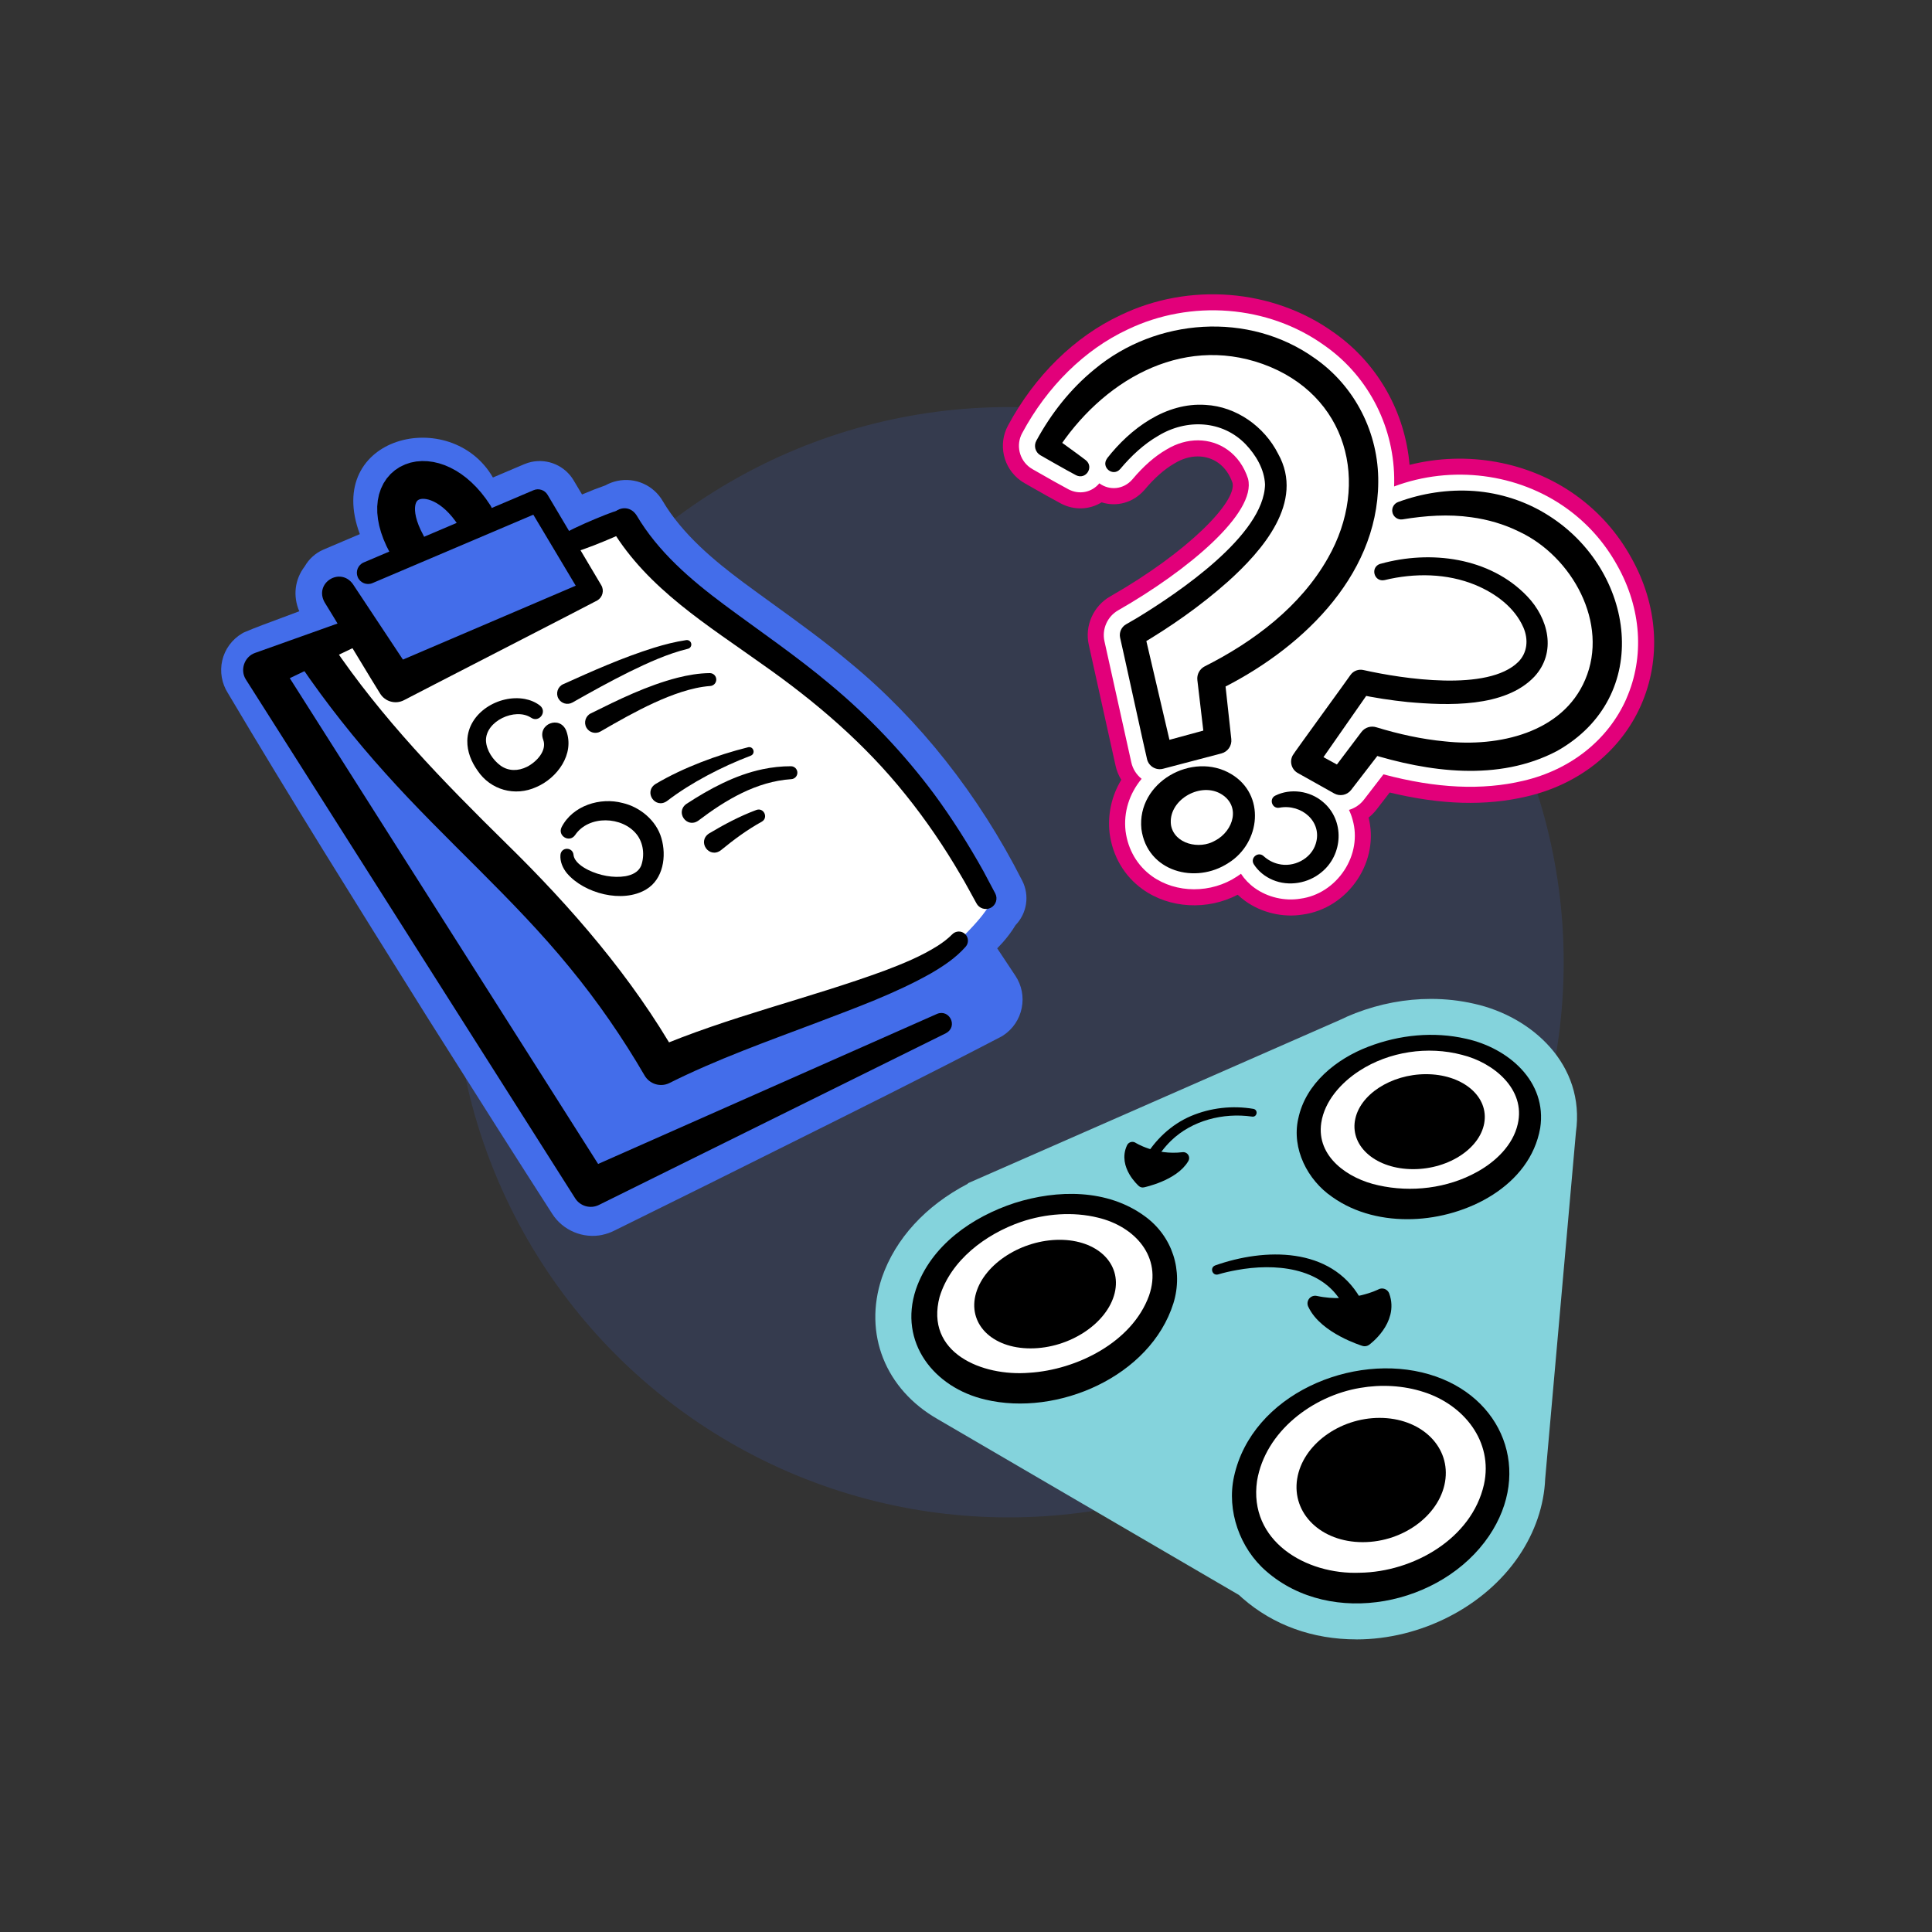 <?xml version="1.0" encoding="UTF-8"?>
<svg xmlns="http://www.w3.org/2000/svg" id="Layer_1" data-name="Layer 1" viewBox="0 0 1048 1048">
  <rect x="0" y="0" width="1048" height="1048" fill="#333333" stroke="none"/>
  <defs>
    <style>
      .cls-1 {
        fill: #e2007a;
      }

      .cls-2 {
        fill: none;
        stroke-width: 20.5px;
      }

      .cls-2, .cls-3, .cls-4 {
        stroke: #000;
        stroke-linecap: round;
        stroke-linejoin: round;
      }

      .cls-3 {
        stroke-width: 8.31px;
      }

      .cls-4 {
        stroke-width: 6.41px;
      }

      .cls-5 {
        fill: #fff;
      }

      .cls-6, .cls-7 {
        fill: #436dea;
      }

      .cls-8 {
        fill: #84d3dc;
      }

      .cls-7 {
        opacity: .15;
      }
    </style>
  </defs>
  <circle class="cls-7" cx="547.07" cy="521.96" r="301.14"></circle>
  <g>
    <path class="cls-1" d="M619.75,482.34c-9.9-7.12-16.24-17.92-17.85-30.4-1.15-10.19,1.08-20.22,6.33-28.94-1.44-2.33-2.49-4.89-3.08-7.58l-14.55-65.67c-2.32-10.29,2.51-21.12,11.76-26.31,42.45-24.26,68.39-51.21,66.24-61.4-1.55-4.64-4.22-8.42-7.73-10.94-6.59-4.74-15.62-4.68-23.56.15l-.33.19c-5.35,3.08-10.74,7.84-16.07,14.18l-.25.29c-6.07,6.85-15.01,9.18-23.09,6.57-6.51,4.03-14.78,4.45-21.98.7-4.92-2.6-10.82-5.96-16.02-8.93l-3.82-2.18c-.73-.42-1.41-.85-2.08-1.34-9.51-6.83-12.44-19.74-6.82-30.01,14.45-26.9,36.13-48.16,61.01-59.79,37.15-17.9,82.46-14.3,115.37,9.22.34.24.79.55,1.23.87,23.15,16.64,37.72,42.73,40.15,71.14,31.02-7.82,64.67-1.85,90.27,16.55,12.47,8.97,22.57,20.36,30.02,33.87,14.41,25.64,16.35,54.79,5.27,79.92-10.98,24.89-33.57,42.95-62,49.54-22.23,5.25-46.61,4.56-74.34-2.15l-7.13,9.25c-1.27,1.64-2.72,3.1-4.32,4.35,2.85,11.19.71,23.29-5.92,33.39-6.95,10.58-17.81,17.58-29.8,19.22-10.69,1.75-22.33-.98-31.15-7.33-1.47-1.05-2.85-2.2-4.14-3.43-16.34,8.55-36.92,7.56-51.61-3h0Z"></path>
    <path class="cls-5" d="M882.21,378.98c9.96-22.6,8.16-48.94-4.92-72.21-6.82-12.37-16.07-22.8-27.48-31.01-26.52-19.07-62.34-23.57-93.59-11.89.02-.74.06-1.47.06-2.21.34-29.23-13.44-56.74-36.88-73.59-.42-.3-.84-.6-1.16-.82-30.36-21.73-72.28-25.04-106.68-8.46-23.19,10.85-43.47,30.79-57.06,56.09-3.52,6.43-1.68,14.5,4.27,18.78.41.3.84.57,1.31.84l3.83,2.18c5.15,2.94,10.99,6.27,15.73,8.78,5.85,3.05,12.61,1.64,16.69-3.29.03.02.06.04.09.07,5.62,4.04,13.07,3.18,17.7-2.05l.15-.17c5.98-7.13,12.16-12.54,18.35-16.1l.19-.11c10.97-6.68,23.68-6.59,33.15.22,5.11,3.67,8.92,9.08,11.03,15.63,4.78,18.67-33.09,50.06-70.36,71.35-5.92,3.32-9.01,10.26-7.52,16.84l14.56,65.69c.78,3.54,2.76,6.68,5.59,8.93-6.71,8.07-9.87,18.12-8.71,28.34,1.3,10.07,6.37,18.75,14.3,24.45h0c13.16,9.46,32.23,9.49,46.25.13.7-.45,1.39-.93,2.06-1.42,1.95,2.96,4.44,5.57,7.44,7.72,7.03,5.06,16.28,7.21,24.78,5.79,9.55-1.27,18.22-6.88,23.82-15.4,5.46-8.31,7.11-18.26,4.54-27.3-.49-1.88-1.17-3.7-2-5.46,3.13-.92,5.99-2.79,8.09-5.51,0,0,6.09-7.9,10.62-13.77,28.65,7.63,53.5,8.78,75.78,3.51,25.73-5.97,46.15-22.22,56.01-44.58Z"></path>
    <g>
      <path d="M600.53,248.63c12.57-16.1,31.83-30.5,53.47-28.99,16.66.9,31.83,11.74,39.29,26.48,14.73,26.27-8.76,52.77-27.27,69.42-15.03,13.32-31.31,24.7-48.59,34.83,0,0,3.29-7.37,3.29-7.37s15.33,65.54,15.33,65.54c0,0-8.78-5.3-8.78-5.3,0,0,31.53-8.58,31.53-8.58,0,0-5.34,7.84-5.34,7.84l-3.96-33.6c-.37-3.15,1.31-6.07,3.98-7.43,26.72-13.46,52.01-32.55,66.8-58.69,23.38-40.86,10.5-88.85-35.3-105.33-44.79-16.02-87.68,9.68-111.97,47.5,0,0-1.96-8.4-1.96-8.4,4.02,2.87,9.47,6.78,13.44,9.71,0,0,4.43,3.32,4.43,3.32,4.76,3.75.03,10.93-5.25,8.19,0,0-4.86-2.64-4.86-2.64-4.29-2.38-10.17-5.72-14.43-8.17-2.77-1.59-3.76-5.1-2.23-7.89,7.91-14.57,18.41-28.08,31.67-38.85,33.39-27.77,83.64-31.44,119.39-5.87,21.86,15.19,34.68,40.64,34.41,67.23-.31,52.21-43.66,91.97-87.45,113.12,0,0,4.06-7.47,4.06-7.47,0,.02,3.68,33.67,3.68,33.69.39,3.61-1.94,6.88-5.35,7.77-.07.01-31.6,8.31-31.67,8.32-3.78.99-7.66-1.27-8.65-5.05-.14.08-14.52-65.94-14.63-65.98-.68-2.98.74-5.96,3.29-7.37,1.96-1.09,4.07-2.33,6.1-3.54,21.9-13.34,68.69-44.75,69.2-72.26-.34-8.28-4.94-15.97-10.54-21.85-12.62-13.03-32.02-13.89-47.35-4.58-7.8,4.48-14.67,10.89-20.67,18.05-3.95,4.46-10.66-1.02-7.07-5.79h0Z"></path>
      <path d="M666.37,468.09c-17.87,11.79-44.13,4.75-47.22-18.37-2.61-25.36,27.66-42.4,48.72-29.83,18.74,11.19,15.96,37.29-1.5,48.21h0ZM659.06,456.04c10.25-5.34,14.26-19.3,2.8-25.64-11.51-6.21-28.51,4.03-26.65,17.24,1.84,10.16,15.35,13.34,23.85,8.39h0Z"></path>
    </g>
    <g>
      <path d="M748.82,305.84c27.06-7.56,59.31-3.58,79.56,17.57,11.48,11.94,16.19,30.33,3.93,43.64-16.04,16.95-47.28,15.69-68.65,13.77-9.16-.95-18.09-2.29-27.12-4.24,0,0,7.04-2.66,7.04-2.66,0,0-30.25,43.34-30.25,43.34l-2.36-10.35,19.75,10.81s-9.27,1.94-9.27,1.94l17.05-22.59c1.92-2.55,5.2-3.49,8.08-2.57,12.23,3.73,24.7,6.49,37.2,7.66,28.99,3.19,63.8-4.54,76.09-33.45,13.08-30.56-7.11-66.93-35.9-80.37-8.1-3.99-16.88-6.56-25.85-7.76-12.3-1.78-25.04-.88-37.32,1.15-2.67.4-5.15-1.45-5.55-4.11-.35-2.33,1.02-4.51,3.14-5.3,12.88-4.75,27-6.99,41.2-5.98,14.17,1.03,28.34,5.56,40.52,13.37,46.87,29.66,56.98,98.13,4.47,127.67-31.8,16.74-69.73,11.42-102.42,1.21,0,0,8.08-2.57,8.08-2.57-.02.02-17.3,22.45-17.33,22.48-2.21,2.87-6.16,3.61-9.22,1.88,0,0-19.64-11.02-19.64-11.02-3.46-1.88-4.72-6.24-2.79-9.68.52-1.14,30.75-42.56,31.31-43.56,1.63-2.3,4.45-3.27,7.04-2.66,21.2,4.74,67.51,11.91,84-4.44,4.93-4.98,5.56-12.11,2.77-18.61-4.73-10.88-15.01-18.49-26-23.08-15.46-6.39-33.04-6.61-49.29-2.67-5.82,1.27-8.02-7.12-2.28-8.85h0Z"></path>
      <path d="M691.76,431.59c8.19-4.1,18.79-2.66,25.86,3.41,11.91,9.95,11,28.62-.84,38.18-7.2,6-17.67,7.8-26.34,4.15-4.24-1.76-7.94-4.76-10.33-8.52-2.12-3.44,2.28-7.1,5.27-4.46,2.34,2.14,5.12,3.64,8.04,4.3,8.2,2.09,17.74-2.7,20.27-10.88,3.84-11.91-7.62-21.87-19.67-19.64-3.99.76-5.84-4.73-2.26-6.55h0Z"></path>
    </g>
  </g>
  <g>
    <path class="cls-6" d="M326.8,669.84c-10.5,2.21-21.44-2.36-27.23-11.38-18.13-28.2-39.44-61.71-67.03-105.44l-2.99-4.78c-35.59-56.87-72.39-115.67-105.97-172.33-3.3-5.19-4.41-11.56-3.04-17.57,1.4-6.15,5.32-11.5,10.74-14.7l.84-.49.89-.38c5.14-2.21,12.99-5.11,19.91-7.67,3.43-1.27,6.62-2.45,9.09-3.4.11-.04.22-.08.33-.12-3.55-8.23-2.46-17.29,2.91-24.29,2.3-4.06,5.88-7.31,10.19-9.16l19.75-8.4c-19.95-53.34,49.52-69.94,72.19-30.71l16.98-7.22c1.29-.54,2.62-.96,3.97-1.25,8.94-1.88,18.1,2.12,22.8,9.96l4.59,7.72c4.35-1.87,8.54-3.5,12.63-4.93,2.03-1.14,4.21-1.95,6.49-2.44,9.78-2.06,19.7,2.36,24.69,10.99,10.65,18.04,27.99,32.34,43.53,43.94,5.38,3.99,11.02,8.07,16.47,12.02,13.78,9.97,28.04,20.28,41.63,31.71,37.51,30.87,69.82,71.77,93.31,118.15,4.17,8.09,2.56,17.78-3.58,24.14-1.97,3.25-4.31,6.42-6.98,9.43-.96,1.07-1.95,2.13-2.98,3.18,1.76,2.65,9.86,14.86,9.86,14.86,3.45,5.19,4.66,11.42,3.43,17.53-1.24,6.11-4.78,11.37-9.97,14.81l-.67.44-.71.37c-38.94,20.33-81.39,41.44-122.43,61.86-11.91,5.92-23.67,11.77-35.15,17.51l-52.31,25.87c-1.98.98-4.05,1.69-6.18,2.14h0Z"></path>
    <path class="cls-5" d="M520.17,510.19c-23.82,23.11-104.91,41.62-161.59,68.12-57.88-99.71-122.18-127.89-186.98-222.95l28.24-11.88,21.83,27.09,93.87-49.52-10.96-21.63,33.82-14.22,58.82,54.91,80.49,69.33,59.91,79.37s-.92,5.35-17.44,21.37Z"></path>
    <path d="M191.47,316.91s31.92,48.16,31.92,48.16l-13.02-3.78,108.05-46.2s-2.6,8.51-2.6,8.51-29.25-48.97-29.25-48.97l7.61,2.48-92.14,39.19c-3.09,1.31-6.66-.13-7.98-3.22-1.31-3.09.13-6.66,3.22-7.98,0,0,92.15-39.19,92.15-39.2,2.83-1.21,6.07-.09,7.6,2.49l29.12,49.04c1.69,2.85.75,6.54-2.1,8.24-.22.26-104.6,53.88-104.94,54.15-4.62,2.38-10.25.76-12.92-3.61-.21-.03-29.95-49.45-30.13-49.53-5.8-10.4,8.48-19.44,15.41-9.79h0Z"></path>
    <path d="M306.11,289.29c7.28-3.83,14.82-7.06,22.44-10.1,2.55-.99,5.12-1.92,7.76-2.69,3.19-.94,6.53.89,7.47,4.08.81,2.76-.45,5.64-2.88,6.97-2.41,1.32-4.89,2.49-7.38,3.6-7.54,3.26-15.14,6.33-22.99,8.79-6.71,1.87-10.44-7.26-4.43-10.65h0Z"></path>
    <path d="M513.15,560.44s-188.27,93.17-188.27,93.17c-4.62,2.29-10.15.68-12.86-3.56-.49-.91-178.12-280.51-178.6-281.38-3.4-5.21-.87-12.51,5-14.52,0,0,54.94-19.58,54.94-19.58,3.77-1.34,7.91.62,9.25,4.39,1.25,3.52-.41,7.38-3.7,8.97,0,0-52.63,25.15-52.63,25.15,0,0,4.72-14.96,4.72-14.96l178.18,280.71s-13-3.79-13-3.79c0,0,192.08-85.05,192.08-85.05,6.7-2.82,11.62,6.76,4.89,10.44h0Z"></path>
    <path d="M180.06,349.59c26.92,40.05,60.22,74.19,94.7,108.09,35.07,34.34,68.19,72.51,92.68,115.48,0,0-13.21-4.14-13.21-4.14,40.92-17.57,84.29-27.3,125.79-42.56,9.99-3.8,19.84-7.82,28.76-13.5,2.86-1.84,5.52-3.88,7.72-6.11,1.91-2.02,5.12-2.07,7.09-.12,1.87,1.85,1.95,4.83.24,6.79-5.39,6.11-11.96,10.44-18.79,14.44-19.58,11.05-40.81,18.68-61.56,26.62-27.16,10.26-54.81,20.09-80.58,33.01-4.84,2.26-10.56.37-13.21-4.14-11.97-20.57-25.48-40.14-40.58-58.52-30.54-37.47-67.54-69.17-100.04-105.47-16.54-18.35-31.99-37.87-45.96-58.33-3.19-4.68-1.99-11.05,2.69-14.25,4.68-3.2,11.07-1.99,14.25,2.7h0Z"></path>
    <path d="M345.32,279.55c11.63,19.73,29.22,34.84,47.64,48.55,19.09,14.19,39.05,27.75,57.39,43.18,20.96,17.42,39.95,37.44,56.25,59.3,9.72,13.17,18.93,27.74,26.89,42.04,1.52,2.84,4.86,9.16,6.37,12,1.49,2.81.42,6.3-2.39,7.79-2.84,1.52-6.38.38-7.84-2.48,0,0-4.24-7.72-4.24-7.72-1.04-1.96-3.21-5.76-4.36-7.65-8.68-14.94-18.91-29.97-29.76-43.42-22-27.56-48.83-50.52-77.66-70.73-29.51-21.14-62.1-40.92-81.51-72.94-5.04-8.92,7.55-16.69,13.22-7.91h0Z"></path>
    <path class="cls-2" d="M220.61,295.15c-19.57-35.77,15.29-48.94,36.7-15.61"></path>
    <path d="M287.98,389.25c-8.55-5.5-24.67,1.88-24.37,12.6.29,5.25,3.8,10.47,8.01,13.52,4.28,3,9.45,2.96,14.25.57,5.13-2.61,10.93-8.7,8.81-14.62-3.3-8.58,9.02-13.45,12.48-4.93,4.69,12.7-4.97,25.74-16.21,30.53-11.66,5.35-24.92,1.54-31.88-8.88-3.38-4.77-5.67-10.21-5.58-16.24.32-15.25,17.18-25.24,31.2-22.65,2.85.54,5.75,1.67,8.22,3.59,4.14,3.37-.57,9.56-4.92,6.51h0Z"></path>
    <path d="M305.47,371.15c16.08-7.26,32.37-14.51,49.3-19.8,5.69-1.74,11.49-3.25,17.49-4.13,1.31-.19,2.53.72,2.72,2.03.18,1.25-.64,2.42-1.85,2.68-11.08,2.72-21.66,7.58-31.94,12.6-10.36,5.14-20.52,10.78-30.65,16.53-2.68,1.52-6.08.58-7.6-2.09-1.62-2.82-.43-6.5,2.54-7.83h0Z"></path>
    <path d="M320.47,386.98c15.05-7.49,30.62-15.14,47.14-19.38,5.61-1.4,11.4-2.42,17.39-2.48,1.94-.02,3.52,1.54,3.54,3.47.02,1.88-1.46,3.43-3.31,3.53-5.14.37-10.33,1.59-15.42,3.21-5.09,1.63-10.11,3.67-15.04,5.93-9.88,4.55-19.42,9.95-29.02,15.52-2.66,1.54-6.07.64-7.62-2.02-1.62-2.76-.53-6.37,2.34-7.79h0Z"></path>
    <path d="M355.57,425.28c7.95-4.7,16.2-8.51,24.6-11.79,8.4-3.27,16.96-5.99,25.65-8.15,2.9-.67,4.2,3.46,1.43,4.57-8.16,3.1-16.11,6.73-23.76,10.82-7.63,4.09-14.99,8.65-21.7,13.8-6.4,4.49-12.81-4.98-6.22-9.24h0Z"></path>
    <path d="M372.37,436.06c12.54-8.18,26.4-15.69,41.34-18.81,5.03-1.06,10.19-1.62,15.32-1.61,1.94,0,3.51,1.58,3.5,3.51,0,1.86-1.45,3.38-3.28,3.5-18.94,1.25-35.58,11.22-50.49,22.53-6.25,4.36-12.64-4.7-6.4-9.12h0Z"></path>
    <path d="M384.62,452.11c8.14-4.87,16.66-9.4,25.68-12.76,4.07-1.44,6.66,4.24,2.92,6.37-7.88,4.34-15.16,9.73-22.2,15.5-6.37,4.75-13.04-4.73-6.4-9.12h0Z"></path>
    <path d="M311.12,463.89c.53,3.61,4.63,6.36,8.01,8.05,6.09,2.96,13.48,4.44,20.16,3.35,3.74-.7,6.99-2.26,8.48-5.64,2.01-5.57,1.3-12.33-2.38-17.02-7.79-9.93-26.05-10.59-33.43.34-3.08,4.41-9.71.43-7.3-4.34,6.03-11.68,20.91-16.31,33.13-13.04,9.3,2.14,18.23,9.42,20.97,19.01,2.89,9.79,1.06,22.3-8.27,27.87-12.81,7.67-33.59,2.21-42.94-8.76-2.23-2.71-3.86-6.31-3.54-10.03.49-4.5,6.88-4.25,7.11.22h0Z"></path>
  </g>
  <g>
    <path class="cls-8" d="M735.77,889.27c-23.7,0-45.05-7.71-61.73-22.29-.65-.56-1.33-1.18-2.02-1.82l-163.36-95.34c-28.45-16.25-40.39-46.34-30.33-76.6l.04-.13c7.29-21.15,23.75-39.09,46.63-50.98l.05-.28,4.93-2.16c1.57-.73,3.18-1.43,4.79-2.1l192.19-84.37c2.73-1.34,5.52-2.56,8.31-3.63,13.34-5.12,27.14-7.72,40.99-7.72,7.94,0,15.8.88,23.36,2.62,31.37,6.92,60.42,33.09,55.23,69.75l-16.67,187.91c-.59,14.49-5.53,28.99-14.3,41.96-18.58,27.46-53.16,45.2-88.1,45.2h0Z"></path>
    <path class="cls-8" d="M735.77,879.52c31.8,0,63.21-16.06,80.02-40.91,7.8-11.54,12.17-24.36,12.65-37.11l16.72-188.42c4.52-30.91-20.53-53.12-47.72-59.11-6.84-1.57-13.97-2.37-21.18-2.37-12.66,0-25.28,2.38-37.51,7.08-2.56.98-5.15,2.11-7.67,3.36l-192.48,84.5c-1.56.65-3.1,1.32-4.61,2.02l-.2.09h0c-22.95,10.72-39.24,27.45-46.17,47.56l-.03.1c-8.53,25.66,1.67,51.21,25.99,65.1l164.35,95.92c.84.82,1.69,1.6,2.53,2.32,14.86,12.99,34.01,19.88,55.31,19.88h0Z"></path>
    <g>
      <g>
        <path class="cls-5" d="M710.47,607.95c-4.41,24.57,19.5,45.15,53.55,45.15,34.05,0,63.53-20.58,65.77-45.15,2.16-23.7-22.02-42.32-53.94-42.32-31.92,0-61.13,18.61-65.38,42.32Z"></path>
        <path d="M716.71,609.07c-2.76,18.47,14.67,30.4,30.92,33.88,17.78,4.01,37.5,1.68,53.52-7.21,10.2-5.61,19.55-14.57,22.15-26,4.41-18.99-13.22-33.34-30.19-37.53-18.55-4.96-39.67-1.79-55.7,8.64-10.04,6.48-18.92,16.47-20.7,28.22h0ZM704.23,606.83c3.94-19.1,20.72-32.46,38.02-39.06,16.8-6.45,35.42-8.36,53.05-4.3,22.76,5,44.05,23.07,40.17,48.45-5.56,31.5-39.92,48.51-69.32,49.38-15.2.49-30.84-3-43.52-12.04-13.35-9.13-22.07-26.11-18.41-42.43h0Z"></path>
      </g>
      <path d="M734.96,607.95c-2.32,14.37,11.82,26.25,31.62,26.25,19.8,0,37.15-11.88,38.72-26.25,1.54-14.07-12.69-25.27-31.75-25.27-19.06,0-36.31,11.2-38.58,25.27Z"></path>
      <g>
        <path class="cls-5" d="M503.27,701.37c-8.75,28.12,13.48,51.73,49.97,51.73,36.49,0,71.34-23.61,77.61-51.73,6.03-27.07-16.84-48.27-50.89-48.27s-68.26,21.21-76.68,48.27Z"></path>
        <path d="M509.71,703.37c-8.14,30.52,23.06,43.36,48.57,41.28,25.72-1.57,55.82-16.54,65-41.82,7.35-21.05-7.65-37.55-27.7-42.33-13.57-3.34-28.42-2.18-41.69,2.3-19.18,6.6-38.1,20.74-44.17,40.57h0ZM496.84,699.37c8.25-23.95,30.6-39.33,53.66-46.86,23-7.26,50.13-7.66,70.46,7.2,15.03,10.89,21,29.55,15.55,47.24-12.54,39.81-63.03,61.6-102.08,52.23-27.77-6.47-47.17-31-37.59-59.81h0Z"></path>
      </g>
      <path d="M529.46,701.37c-4.82,16.44,8.37,30.05,29.57,30.05,21.2,0,41.66-13.61,45.63-30.05,3.88-16.08-9.54-28.85-29.89-28.85-20.35,0-40.59,12.77-45.31,28.85Z"></path>
      <g>
        <path class="cls-5" d="M675.64,802.09c-5.78,32.22,21.08,59.35,60.21,59.35s73.33-27.13,76.26-59.35c2.82-30.93-24.44-55.11-60.78-55.11-36.34,0-70.14,24.18-75.69,55.11Z"></path>
        <path d="M681.89,803.21c-4.78,32.68,26.52,51.09,55.77,49.91,28.84-.43,60.65-18.34,67.32-47.9,5.09-23.36-11-43.23-32.73-50.14-10.95-3.56-23.03-4.19-34.44-2.22-25.81,4.3-51.46,23.68-55.91,50.35h0ZM669.38,800.97c9.74-44.63,64.41-67.68,105.86-55.47,40.02,11.75,56.15,52.63,32.48,87.64-25.54,37.74-85.54,50.03-120.89,19.12-14.31-12.39-21.51-32.83-17.45-51.29h0Z"></path>
      </g>
      <path d="M703.65,802.09c-3.04,18.83,12.86,34.44,35.57,34.44,22.71,0,42.82-15.61,44.88-34.44,2.01-18.38-14.02-32.97-35.76-32.97s-41.72,14.59-44.68,32.97Z"></path>
    </g>
    <g>
      <path class="cls-4" d="M641.84,628.18c-5.37,9.3-21.97,12.76-21.97,12.76,0,0-10.11-8.87-5.61-18.34,0,0,11.75,7.53,27.58,5.58Z"></path>
      <path d="M679.1,605.68c-15.55-2.2-32.49,2.04-43.9,13.12-3.74,3.65-6.89,7.89-9.43,12.5-.77,1.42-2.56,1.95-3.98,1.17-1.44-.79-1.94-2.62-1.12-4.03,5.76-10.06,14.64-18.49,25.37-23.06,10.68-4.51,22.49-5.81,33.89-3.88,2.76.61,1.96,4.68-.84,4.18h0Z"></path>
    </g>
    <g>
      <path class="cls-3" d="M713.41,707.02c5.82,12.64,26.84,19.08,26.84,19.08,0,0,14.11-10.25,9.42-23.01,0,0-16.06,8.32-36.27,3.93Z"></path>
      <path d="M659.15,686.43c26.86-9.51,62.63-10.22,78.67,17.65,0,0,1.45,2.55,1.45,2.55,3.12,5.91-5.31,10.72-8.8,5-.77-1.43-1.61-3.44-2.49-4.8-11.19-19.71-36.92-21.63-57.15-17.88-3.39.61-6.86,1.38-10.06,2.35-3.14.89-4.71-3.66-1.62-4.87h0Z"></path>
    </g>
  </g>
</svg>
